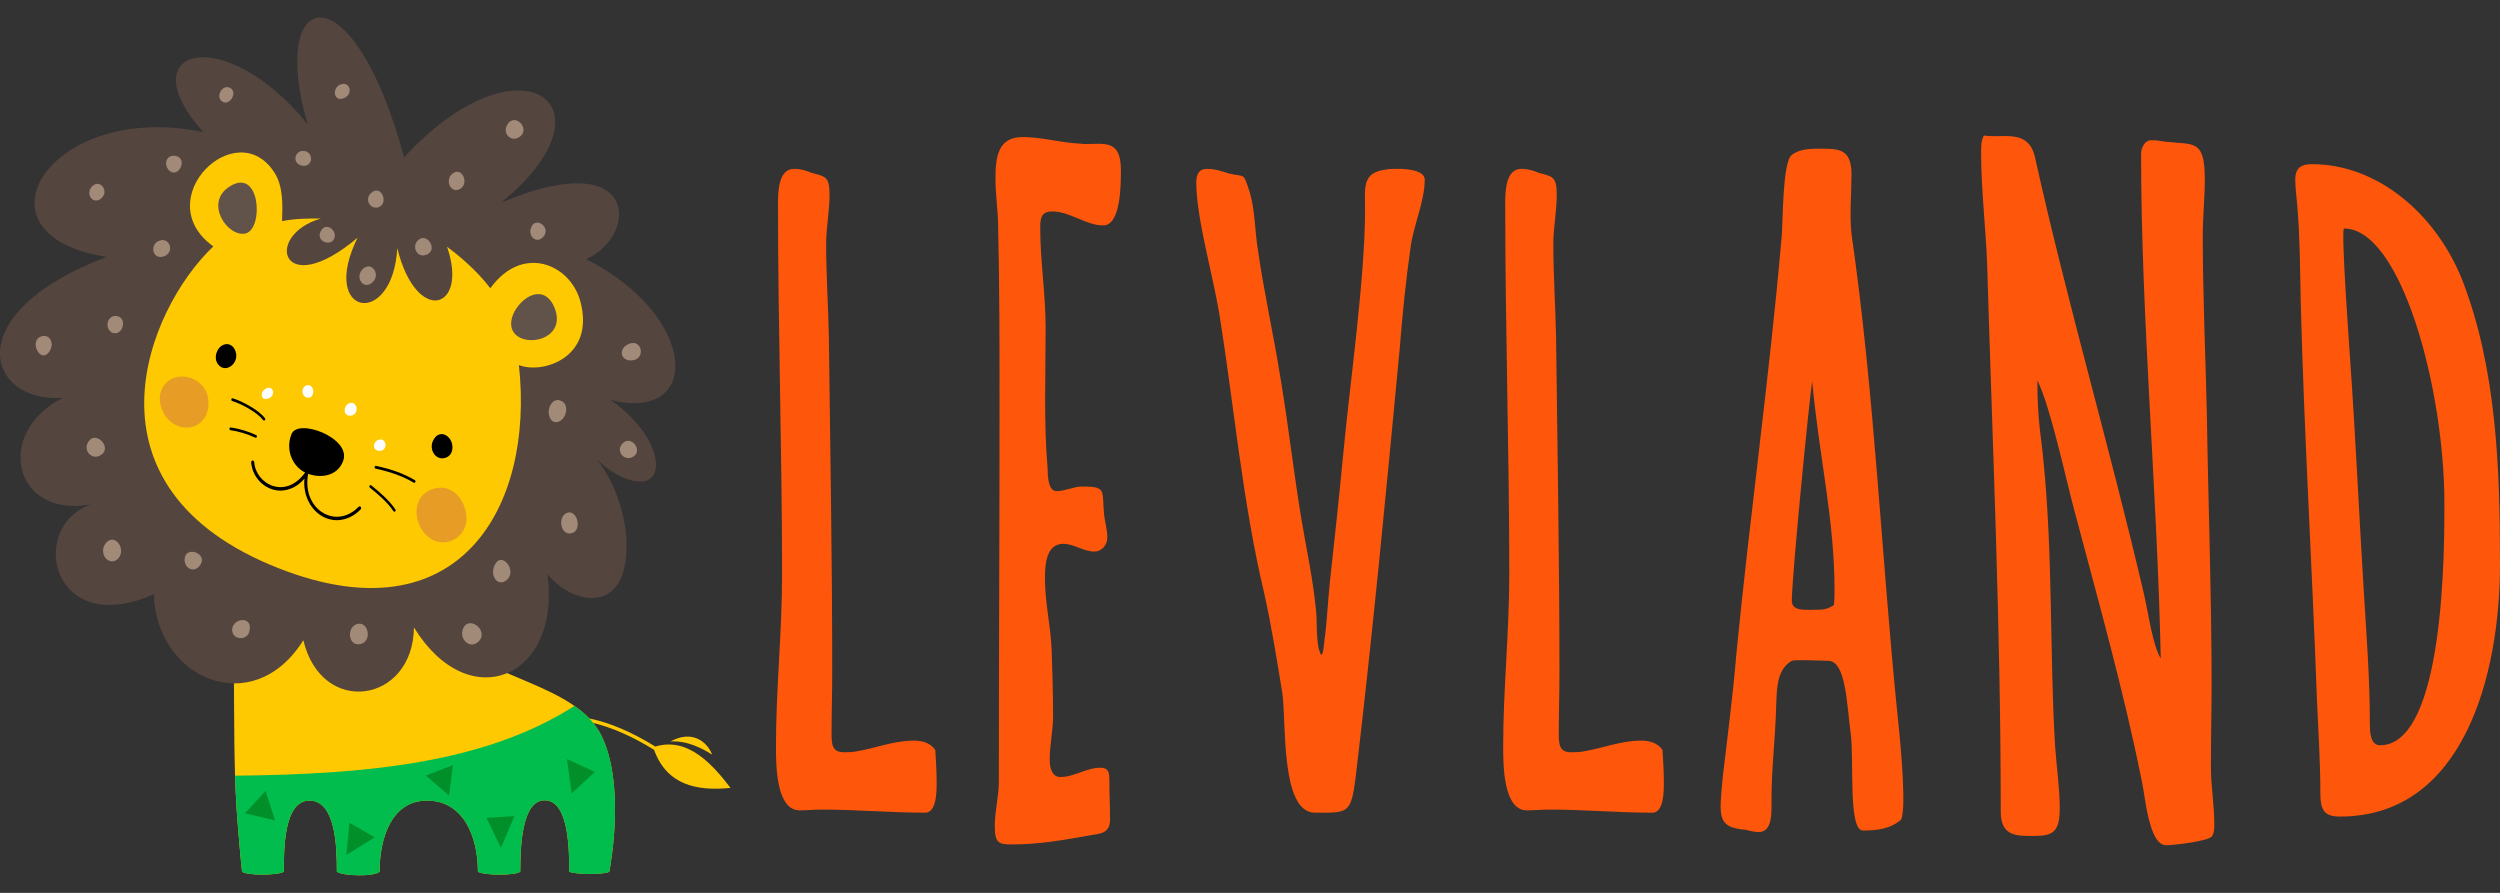 <?xml version="1.0" encoding="UTF-8"?> <svg xmlns="http://www.w3.org/2000/svg" width="140" height="50" viewBox="0 0 140 50" fill="none"><rect x="0" y="0" width="140" height="50" fill="#333333" stroke="none"/> <path d="M47.934 42.082C47.706 42.126 47.478 42.126 47.251 42.126C46.605 42.126 46.567 41.692 46.567 41.084C46.567 39.956 46.605 38.828 46.605 37.7C46.605 31.409 46.492 25.118 46.416 18.826C46.378 17.091 46.264 15.399 46.264 13.663C46.264 12.752 46.453 11.841 46.453 10.887C46.453 9.845 46.188 9.889 45.428 9.672C45.125 9.542 44.821 9.455 44.479 9.455C43.606 9.455 43.568 10.67 43.568 11.407C43.568 18.349 43.796 25.291 43.796 32.19C43.796 35.4 43.454 38.611 43.454 41.778C43.454 42.82 43.454 45.38 44.783 45.38C45.201 45.38 45.618 45.336 46.036 45.336C47.972 45.336 49.87 45.51 51.806 45.51C52.452 45.51 52.452 44.338 52.452 43.818C52.452 43.21 52.414 42.603 52.376 41.995C52.072 41.561 51.579 41.475 51.161 41.475C50.06 41.475 48.997 41.908 47.934 42.082Z" fill="#FE570B"></path> <path d="M60.188 8.023C59.201 7.936 58.252 7.676 57.265 7.676C55.898 7.676 55.746 8.761 55.746 10.019C55.746 10.93 55.898 11.841 55.898 12.796C55.974 16.093 55.974 19.434 55.974 22.731C55.974 29.76 55.936 36.745 55.936 43.774C55.936 44.599 55.708 45.423 55.708 46.247C55.708 47.245 55.936 47.288 56.733 47.288C58.176 47.288 59.657 47.028 61.099 46.768C61.593 46.681 62.162 46.681 62.162 45.9C62.162 45.163 62.124 44.425 62.124 43.687C62.124 43.21 62.048 42.993 61.631 42.993C60.834 42.993 60.15 43.514 59.391 43.514C58.897 43.514 58.783 42.993 58.783 42.516C58.783 41.735 58.973 40.911 58.973 40.086C58.973 38.915 58.935 37.7 58.897 36.529C58.859 35.14 58.518 33.795 58.518 32.407C58.518 31.582 58.594 30.454 59.543 30.454C60.15 30.454 60.682 30.888 61.289 30.888C61.669 30.888 62.01 30.541 62.01 30.107C62.01 29.63 61.858 29.196 61.821 28.719C61.707 27.461 61.972 27.244 60.606 27.244C60.112 27.244 59.657 27.504 59.163 27.504C58.708 27.504 58.669 26.68 58.669 26.289C58.442 23.642 58.556 20.996 58.556 18.349C58.556 16.484 58.252 14.618 58.252 12.709C58.252 12.145 58.366 11.841 58.935 11.841C59.922 11.841 60.795 12.622 61.783 12.622C62.77 12.622 62.77 10.323 62.77 9.542C62.77 7.806 61.897 8.066 60.758 8.066L60.188 8.023Z" fill="#FE570B"></path> <path d="M77.583 9.498C76.254 9.672 76.444 10.54 76.444 11.711C76.444 15.572 75.609 21.343 75.23 25.335C75.002 27.764 74.736 30.194 74.47 32.624C74.356 33.708 74.318 34.793 74.166 35.878C74.166 35.965 74.091 36.659 74.015 36.659C73.939 36.659 73.939 36.572 73.901 36.485C73.673 35.878 73.787 34.663 73.673 33.969C73.521 32.407 73.179 30.845 72.914 29.283C72.458 26.593 72.154 23.816 71.699 21.126C71.319 18.74 70.788 16.397 70.446 14.011C70.256 12.883 70.294 11.711 69.953 10.67C69.611 9.628 69.725 9.932 68.814 9.715C68.434 9.585 68.016 9.455 67.599 9.455C67.143 9.455 66.991 9.759 66.991 10.236C66.991 12.188 67.94 15.486 68.282 17.568C69.117 22.775 69.573 28.068 70.788 33.188C71.205 35.053 71.509 36.962 71.813 38.828C72.04 40.433 71.699 45.51 73.635 45.51C75.495 45.51 75.647 45.596 75.913 43.557C76.862 35.574 77.621 27.591 78.38 19.564C78.532 17.655 78.722 15.746 78.988 13.88C79.14 12.665 79.785 11.277 79.785 10.062C79.785 9.498 78.646 9.455 78.305 9.455C78.077 9.455 77.811 9.455 77.583 9.498Z" fill="#FE570B"></path> <path d="M88.658 42.082C88.43 42.126 88.202 42.126 87.974 42.126C87.329 42.126 87.291 41.692 87.291 41.084C87.291 39.956 87.329 38.828 87.329 37.7C87.329 31.409 87.215 25.118 87.139 18.826C87.101 17.091 86.987 15.399 86.987 13.663C86.987 12.752 87.177 11.841 87.177 10.887C87.177 9.845 86.911 9.889 86.152 9.672C85.848 9.542 85.545 9.455 85.203 9.455C84.33 9.455 84.292 10.67 84.292 11.407C84.292 18.349 84.52 25.291 84.52 32.19C84.52 35.4 84.178 38.611 84.178 41.778C84.178 42.82 84.178 45.38 85.507 45.38C85.924 45.38 86.342 45.336 86.76 45.336C88.696 45.336 90.594 45.51 92.53 45.51C93.175 45.51 93.175 44.338 93.175 43.818C93.175 43.21 93.137 42.603 93.1 41.995C92.796 41.561 92.302 41.475 91.885 41.475C90.784 41.475 89.721 41.908 88.658 42.082Z" fill="#FE570B"></path> <path d="M103.683 13.099C103.569 11.971 103.683 10.887 103.683 9.759C103.683 8.327 102.962 8.327 101.937 8.327C101.405 8.327 100.798 8.327 100.342 8.674C99.811 9.064 99.849 12.449 99.773 13.273C99.09 21.126 97.989 28.892 97.229 36.702C97.039 39.002 96.736 41.258 96.47 43.557C96.28 45.683 96.128 46.334 97.723 46.464C97.951 46.508 98.216 46.594 98.482 46.594C99.279 46.594 99.203 45.466 99.203 44.816C99.203 42.993 99.431 41.214 99.469 39.435C99.507 38.524 99.507 37.483 100.342 37.006C100.532 36.919 102.127 37.006 102.354 37.006C103.379 36.962 103.417 39.435 103.645 41.127C103.835 42.69 103.493 46.508 104.328 46.508C105.126 46.508 105.809 46.421 106.416 45.944C106.796 45.64 106.454 41.778 106.265 40.086C105.353 31.105 104.974 22.037 103.683 13.099ZM102.696 33.882C102.468 34.055 102.165 34.142 101.899 34.142C101.064 34.142 100.304 34.272 100.342 33.578C100.38 31.973 101.253 22.992 101.481 21.343C101.899 25.768 102.734 29.109 102.734 33.057C102.734 33.318 102.734 33.622 102.696 33.882ZM101.519 21.169C101.519 21.083 101.519 21.083 101.519 21.039C101.519 21.083 101.519 21.126 101.519 21.169Z" fill="#FE570B"></path> <path d="M123.583 23.122C123.507 19.824 123.355 16.527 123.355 13.23C123.355 12.145 123.469 11.104 123.469 10.062C123.469 7.806 122.9 8.11 121.267 7.936C121.002 7.893 120.736 7.85 120.47 7.85C120.129 7.85 119.901 8.24 119.901 8.631C119.901 17.785 120.812 27.591 121.002 36.876C120.546 36.138 120.28 34.186 120.053 33.231C118.154 25.074 115.801 17.091 113.978 8.891C113.637 7.155 112.156 7.763 111.093 7.589C110.941 7.893 110.941 8.197 110.941 8.5C110.941 10.626 111.207 12.752 111.283 14.878C111.587 25.074 112.042 35.27 112.042 45.466C112.042 46.898 113.029 46.811 113.94 46.811C115.003 46.811 115.345 46.551 115.345 45.249C115.345 44.078 115.155 42.863 115.079 41.692C114.776 36.398 114.965 31.105 114.434 25.812C114.32 24.51 114.092 23.599 114.092 21.3C114.814 22.731 115.687 26.81 116.142 28.502C117.471 33.535 118.914 38.611 119.939 43.731C120.129 44.512 120.318 47.332 121.305 47.332C121.723 47.332 123.583 47.115 123.849 46.855C124.001 46.681 124.001 46.377 124.001 46.16C124.001 45.076 123.811 44.035 123.811 42.95C123.811 41.388 123.849 39.869 123.849 38.307C123.849 33.231 123.659 28.198 123.583 23.122Z" fill="#FE570B"></path> <path d="M137.912 15.746C136.431 11.971 133.128 9.195 129.484 9.195C128.952 9.195 128.535 9.325 128.535 10.062C128.535 10.54 128.611 11.017 128.649 11.537C128.801 13.316 128.801 15.052 128.839 16.831C129.028 24.293 129.484 31.756 129.75 39.218C129.826 40.954 129.94 42.646 129.94 44.382C129.94 45.336 130.129 45.727 131.04 45.727C137.95 45.727 140 37.83 140 31.582C140 26.246 139.81 20.692 137.912 15.746ZM133.28 41.735C132.711 41.735 132.711 40.911 132.711 40.477C132.711 37.96 132.521 35.574 132.369 33.057C132.103 28.762 131.914 24.467 131.61 20.172C131.572 19.608 131.078 12.796 131.268 12.796C134.457 12.796 136.887 21.733 136.887 28.198C136.887 30.584 136.925 41.735 133.28 41.735Z" fill="#FE570B"></path> <path d="M36.695 41.806C35.392 40.997 34.13 40.458 32.999 40.235C30.821 37.949 25.909 37.624 22.959 34.159C21.621 32.584 21.21 30.948 20.627 28.939L12.627 30.126C13.36 34.94 12.939 40.432 13.249 45.274C13.317 46.324 13.502 48.423 13.556 48.813C13.802 49.033 15.563 49.033 15.895 48.813C15.895 47.567 15.895 44.833 17.324 44.833C18.794 44.833 18.864 47.386 18.864 48.813C19.157 49.057 20.987 49.106 21.255 48.813C21.255 47.03 21.875 44.833 23.911 44.833C25.947 44.833 26.763 46.84 26.763 48.813C27.094 49.033 28.879 49.033 29.135 48.813C29.135 47.406 29.224 44.816 30.499 44.816C31.775 44.816 31.881 47.232 31.881 48.813C32.252 48.985 33.863 48.985 34.121 48.813C34.289 47.91 34.929 43.857 33.712 41.269C33.577 40.984 33.409 40.721 33.213 40.486C34.263 40.731 35.428 41.245 36.628 41.991C37.344 43.966 39.016 44.312 40.909 44.123C39.978 42.911 38.58 41.24 36.695 41.806ZM39.881 42.262C39.593 41.513 38.742 40.861 37.54 41.526C38.486 41.453 39.367 41.934 39.881 42.262Z" fill="#FEC901"></path> <path d="M33.716 41.266C33.38 40.552 32.84 39.998 32.167 39.534C27.241 42.684 20.733 43.368 13.164 43.438C13.184 44.059 13.211 44.673 13.249 45.277C13.317 46.327 13.502 48.425 13.556 48.816C13.802 49.036 15.563 49.036 15.895 48.816C15.895 47.57 15.895 44.836 17.324 44.836C18.794 44.836 18.864 47.389 18.864 48.816C19.157 49.06 20.987 49.109 21.255 48.816C21.255 47.033 21.875 44.836 23.911 44.836C25.947 44.836 26.763 46.843 26.763 48.816C27.094 49.036 28.879 49.036 29.135 48.816C29.135 47.409 29.224 44.819 30.499 44.819C31.775 44.819 31.881 47.234 31.881 48.816C32.251 48.988 33.863 48.988 34.121 48.816C34.293 47.907 34.933 43.854 33.716 41.266Z" fill="#00BD4E"></path> <path d="M13.723 45.545L15.402 45.944L14.871 44.286L13.723 45.545ZM19.401 47.874L20.985 46.894L19.569 46.072L19.401 47.874ZM25.152 44.552L25.362 42.845L23.846 43.433L25.152 44.552ZM31.75 42.507L32.013 44.428L33.31 43.229L31.75 42.507ZM28.052 47.483L28.804 45.702L27.246 45.802L28.052 47.483Z" fill="#008F28"></path> <path d="M11.391 7.402C7.161 2.715 12.502 1.152 17.227 6.952C14.979 -0.754 19.765 -1.875 22.628 8.817C29.122 1.737 34.805 5.886 28.041 11.363C35.831 8.032 35.788 13.211 32.822 14.513C39.145 17.711 39.316 23.693 34.189 22.392C36.411 23.954 37.126 25.928 36.541 26.674C35.955 27.42 34.331 26.639 33.427 25.724C34.622 27.219 35.505 29.988 34.887 32.059C34.246 34.209 31.896 33.672 30.653 32.149C31.455 37.953 26.271 40.166 23.18 35.136C23.137 39.385 18.009 40.166 16.987 35.852C14.168 40.363 8.744 38.023 8.615 33.275C2.888 35.821 1.516 29.523 5.084 28.247C0.709 29.034 -0.317 24.2 3.525 22.276C-0.743 22.589 -2.411 17.559 5.973 14.386C-1.94 13.163 2.799 5.595 11.391 7.402Z" fill="#55453F"></path> <path d="M11.946 13.799C8.278 11.162 13.268 6.312 15.39 9.699C15.864 10.459 15.827 11.503 15.796 12.383C16.522 12.236 17.248 12.236 17.975 12.236C14.728 13.169 15.752 16.923 20.025 13.31C17.846 17.707 21.991 18.437 22.247 13.896C23.315 18.242 26.264 17.36 25.034 13.816C25.538 14.189 26.647 15.069 27.46 16.143C29.254 13.652 31.926 14.785 32.495 16.862C33.356 20 30.408 20.977 29.058 20.444C29.937 28.447 25.677 35.785 15.599 31.82C4.17 27.324 8.186 17.363 11.946 13.799Z" fill="#FEC901"></path> <path d="M12.86 10.443C14.585 9.347 14.766 12.77 13.783 13.063C12.8 13.357 11.387 11.375 12.86 10.443Z" fill="#62534A"></path> <path d="M31.045 17.216C31.814 19.073 29.18 19.559 28.696 18.486C28.212 17.414 30.276 15.362 31.045 17.216Z" fill="#62534A"></path> <path d="M12.544 19.298C12.147 19.431 11.929 20.041 12.216 20.408C12.652 20.965 13.471 20.294 13.168 19.619C13.117 19.486 13.025 19.38 12.91 19.32C12.795 19.261 12.664 19.253 12.544 19.298Z" fill="black"></path> <path d="M24.963 24.372C24.853 24.307 24.725 24.292 24.605 24.329C24.485 24.366 24.381 24.452 24.313 24.571C24.235 24.677 24.188 24.808 24.178 24.946C24.168 25.084 24.196 25.222 24.258 25.341C24.32 25.46 24.413 25.554 24.523 25.61C24.634 25.666 24.757 25.681 24.876 25.653C25.492 25.545 25.461 24.638 24.963 24.372Z" fill="black"></path> <path d="M20.199 28.382C20.183 28.365 20.162 28.356 20.14 28.356C20.119 28.356 20.098 28.365 20.082 28.382C19.468 29.011 18.645 29.117 17.984 28.648C17.495 28.306 17.063 27.573 17.257 26.53C17.269 26.513 17.282 26.498 17.292 26.481C17.304 26.463 17.31 26.441 17.309 26.419C17.308 26.397 17.3 26.376 17.287 26.36C17.286 26.339 17.279 26.32 17.268 26.304C17.257 26.288 17.242 26.277 17.225 26.271C17.203 26.265 17.18 26.269 17.16 26.282C17.14 26.294 17.126 26.316 17.12 26.341C17.112 26.375 17.106 26.41 17.099 26.445C16.613 27.136 15.94 27.423 15.285 27.211C14.702 27.022 14.281 26.486 14.236 25.878C14.233 25.853 14.222 25.829 14.205 25.812C14.187 25.796 14.165 25.787 14.142 25.789C14.12 25.792 14.099 25.805 14.085 25.825C14.07 25.845 14.063 25.87 14.065 25.896C14.119 26.585 14.591 27.19 15.24 27.4C15.396 27.45 15.557 27.476 15.718 27.476C15.968 27.47 16.214 27.407 16.443 27.292C16.671 27.176 16.877 27.009 17.049 26.802C17.019 27.094 17.043 27.391 17.12 27.672C17.198 27.953 17.326 28.212 17.497 28.432C17.669 28.652 17.879 28.828 18.114 28.949C18.349 29.07 18.604 29.132 18.862 29.132C19.357 29.125 19.833 28.908 20.197 28.523C20.205 28.514 20.212 28.503 20.216 28.491C20.221 28.479 20.224 28.466 20.224 28.453C20.224 28.44 20.222 28.427 20.218 28.415C20.213 28.402 20.207 28.391 20.199 28.382V28.382Z" fill="black"></path> <path d="M23.23 26.888C22.647 26.539 21.962 26.284 21.059 26.089C21.05 26.087 21.041 26.087 21.032 26.089C21.024 26.091 21.015 26.095 21.008 26.101C21 26.107 20.994 26.114 20.989 26.123C20.984 26.132 20.98 26.141 20.979 26.152C20.977 26.162 20.977 26.172 20.979 26.182C20.981 26.192 20.985 26.202 20.989 26.21C20.995 26.219 21.001 26.226 21.009 26.232C21.016 26.238 21.025 26.242 21.034 26.244C21.922 26.438 22.601 26.689 23.166 27.03C23.175 27.036 23.186 27.039 23.197 27.039C23.21 27.039 23.222 27.035 23.233 27.028C23.244 27.021 23.252 27.01 23.258 26.998C23.263 26.988 23.266 26.978 23.267 26.968C23.268 26.957 23.267 26.946 23.265 26.936C23.262 26.926 23.258 26.916 23.252 26.908C23.246 26.9 23.238 26.893 23.23 26.888V26.888ZM20.823 27.206L20.792 27.18C20.785 27.174 20.777 27.17 20.768 27.168C20.76 27.165 20.751 27.165 20.742 27.166C20.733 27.168 20.725 27.172 20.717 27.177C20.71 27.182 20.703 27.189 20.698 27.198C20.687 27.214 20.683 27.235 20.686 27.256C20.689 27.276 20.698 27.294 20.713 27.307L20.743 27.332C21.164 27.678 21.688 28.109 22.034 28.627C22.04 28.637 22.048 28.644 22.058 28.65C22.067 28.655 22.077 28.658 22.087 28.658C22.103 28.658 22.117 28.652 22.13 28.642C22.137 28.636 22.143 28.628 22.147 28.619C22.152 28.61 22.155 28.6 22.156 28.59C22.157 28.579 22.157 28.569 22.154 28.559C22.152 28.549 22.148 28.539 22.142 28.531C21.784 27.996 21.252 27.557 20.823 27.206ZM13.046 22.308C13.037 22.304 13.028 22.302 13.018 22.302C13.009 22.303 12.999 22.305 12.991 22.31C12.982 22.315 12.975 22.322 12.968 22.331C12.962 22.339 12.958 22.349 12.955 22.359C12.953 22.37 12.952 22.381 12.953 22.392C12.954 22.403 12.958 22.413 12.963 22.422C12.968 22.432 12.975 22.44 12.983 22.446C12.991 22.452 13 22.456 13.009 22.458C13.599 22.645 14.46 23.143 14.732 23.524C14.739 23.533 14.747 23.54 14.756 23.545C14.765 23.55 14.775 23.553 14.786 23.553C14.801 23.553 14.816 23.547 14.829 23.536C14.843 23.523 14.852 23.504 14.854 23.483C14.856 23.463 14.851 23.442 14.839 23.425C14.543 23.01 13.656 22.501 13.046 22.308V22.308ZM14.346 24.365C13.891 24.153 13.413 24.009 12.925 23.937C12.916 23.935 12.907 23.935 12.898 23.938C12.89 23.94 12.881 23.944 12.874 23.951C12.867 23.957 12.861 23.964 12.856 23.973C12.852 23.982 12.849 23.992 12.848 24.002C12.847 24.012 12.847 24.023 12.849 24.033C12.852 24.043 12.855 24.052 12.861 24.06C12.866 24.068 12.873 24.075 12.88 24.08C12.888 24.085 12.896 24.089 12.905 24.09C13.381 24.162 13.847 24.302 14.291 24.507C14.3 24.512 14.31 24.514 14.319 24.514C14.335 24.515 14.351 24.509 14.364 24.497C14.376 24.486 14.385 24.47 14.388 24.452C14.391 24.434 14.389 24.416 14.381 24.4C14.373 24.384 14.361 24.372 14.346 24.365Z" fill="black"></path> <path d="M9.269 21.478C8.598 22.214 9.073 23.436 9.852 23.809C10.745 24.234 11.737 23.649 11.675 22.477C11.611 21.189 10.027 20.653 9.269 21.478ZM26.095 28.697C25.923 27.832 25.207 27.023 24.177 27.407C22.938 27.87 23.166 29.568 24.133 30.178C25.043 30.747 26.349 30.001 26.095 28.697Z" fill="#E79C25"></path> <path d="M17.266 21.568C17.192 21.562 17.119 21.587 17.06 21.637C17.001 21.688 16.96 21.761 16.944 21.844C16.928 21.926 16.939 22.012 16.975 22.086C17.011 22.16 17.068 22.217 17.137 22.246C17.605 22.434 17.694 21.611 17.266 21.568ZM19.578 22.575C19.238 22.674 19.179 23.272 19.589 23.278C20.142 23.287 20.053 22.434 19.578 22.575V22.575ZM14.835 21.796C14.547 21.991 14.617 22.441 14.984 22.329C15.517 22.181 15.293 21.485 14.835 21.796V21.796ZM21.219 24.622C20.869 24.721 20.83 25.23 21.233 25.247C21.755 25.268 21.663 24.497 21.219 24.622Z" fill="white"></path> <path d="M2.292 18.846C1.833 19.017 1.981 19.671 2.281 19.855C2.421 19.941 2.592 19.924 2.747 19.709C3.085 19.259 2.798 18.66 2.292 18.846ZM6.646 17.727C6.549 17.688 6.445 17.682 6.346 17.711C6.255 17.735 6.174 17.792 6.114 17.874C6.055 17.956 6.021 18.059 6.018 18.165C6.015 18.272 6.043 18.377 6.097 18.463C6.152 18.55 6.23 18.613 6.319 18.644H6.338C6.824 18.801 7.131 17.94 6.646 17.727ZM8.941 13.474C8.358 13.664 8.526 14.54 9.142 14.368C9.799 14.173 9.535 13.279 8.941 13.474ZM5.671 11.109C6.137 10.709 5.603 10.008 5.173 10.423C4.743 10.837 5.2 11.508 5.671 11.109ZM9.752 8.725C9.246 8.683 9.141 9.367 9.572 9.617C9.613 9.642 9.658 9.657 9.705 9.662C10.143 9.706 10.476 8.782 9.755 8.72L9.752 8.725ZM12.791 4.891C12.404 4.784 12.069 5.445 12.448 5.69C12.9 5.971 13.391 5.05 12.794 4.885L12.791 4.891ZM17.047 8.459C16.53 8.367 16.305 9.125 16.888 9.27C17.518 9.419 17.605 8.551 17.051 8.453L17.047 8.459ZM17.997 12.888C17.691 13.35 18.172 13.678 18.497 13.568C18.573 13.545 18.641 13.491 18.687 13.416C18.957 12.966 18.304 12.417 18 12.882L17.997 12.888ZM20.231 15.804C20.301 15.893 20.398 15.947 20.502 15.955C20.868 15.98 21.264 15.453 20.915 15.054C20.535 14.612 19.866 15.341 20.235 15.799L20.231 15.804ZM23.476 13.406C23.031 13.698 23.286 14.397 23.778 14.295C24.58 14.121 24.006 13.054 23.48 13.398L23.476 13.406ZM20.761 10.829C20.411 11.183 20.726 11.711 21.145 11.618L21.178 11.608C21.819 11.417 21.335 10.249 20.761 10.829ZM19.06 4.735C18.593 4.922 18.669 5.699 19.222 5.51C19.82 5.305 19.609 4.515 19.06 4.735ZM25.311 9.75C24.926 10.089 25.213 10.804 25.7 10.611C26.336 10.356 25.882 9.243 25.311 9.75ZM28.411 6.978C28.125 7.457 28.573 7.932 29.011 7.714C29.804 7.321 28.859 6.234 28.411 6.978ZM29.73 12.778C29.695 12.87 29.687 12.972 29.707 13.07C29.727 13.167 29.774 13.254 29.841 13.319C29.909 13.383 29.992 13.421 30.079 13.427C30.167 13.433 30.253 13.406 30.326 13.351C31.012 12.841 29.979 12.003 29.73 12.778ZM35.197 19.267C34.614 19.526 34.737 20.213 35.362 20.185C36.188 20.148 35.968 18.923 35.194 19.267H35.197ZM31.461 22.465C30.977 22.198 30.587 22.843 30.773 23.339C30.795 23.417 30.835 23.487 30.89 23.54C30.945 23.593 31.011 23.628 31.082 23.64C31.614 23.705 31.977 22.743 31.457 22.462L31.461 22.465ZM34.912 24.791C34.456 25.168 34.861 25.788 35.346 25.625C36.08 25.376 35.429 24.36 34.908 24.789L34.912 24.791ZM31.712 28.738C31.239 28.97 31.383 29.92 31.927 29.873C32.678 29.809 32.331 28.43 31.712 28.738ZM27.687 31.677C27.44 32.223 27.843 32.876 28.348 32.503C29.017 32.01 28.089 30.778 27.683 31.677H27.687ZM25.944 35.181C25.679 35.734 26.252 36.326 26.709 35.998C27.5 35.426 26.312 34.402 25.941 35.181H25.944ZM19.977 34.951C19.418 35.133 19.489 36.143 20.115 36.078C20.88 35.997 20.658 34.73 19.974 34.951H19.977ZM13.017 35.389C13.116 35.854 13.82 35.84 13.95 35.412C14.254 34.38 12.85 34.624 13.014 35.389H13.017ZM10.347 31.452C10.361 31.539 10.393 31.621 10.441 31.69C10.489 31.759 10.551 31.814 10.622 31.848C10.693 31.883 10.771 31.897 10.848 31.89C10.925 31.882 10.999 31.852 11.063 31.804C11.927 31.044 10.228 30.397 10.344 31.452H10.347ZM5.888 30.469C5.825 30.557 5.785 30.664 5.774 30.778C5.763 30.891 5.781 31.006 5.826 31.108C5.87 31.21 5.94 31.295 6.026 31.354C6.111 31.412 6.21 31.44 6.31 31.436C6.374 31.431 6.437 31.411 6.495 31.378C6.553 31.345 6.604 31.299 6.646 31.243C7.081 30.695 6.368 29.778 5.888 30.469ZM5.014 24.654C4.575 25.146 5.09 25.771 5.596 25.515C6.318 25.147 5.465 24.152 5.014 24.654Z" fill="#A28A78"></path> <path d="M16.322 24.313C16.681 23.396 19.651 24.519 19.228 25.779C18.942 26.625 18.032 26.82 17.234 26.527C16.437 26.234 15.948 25.258 16.322 24.313Z" fill="black"></path> </svg> 